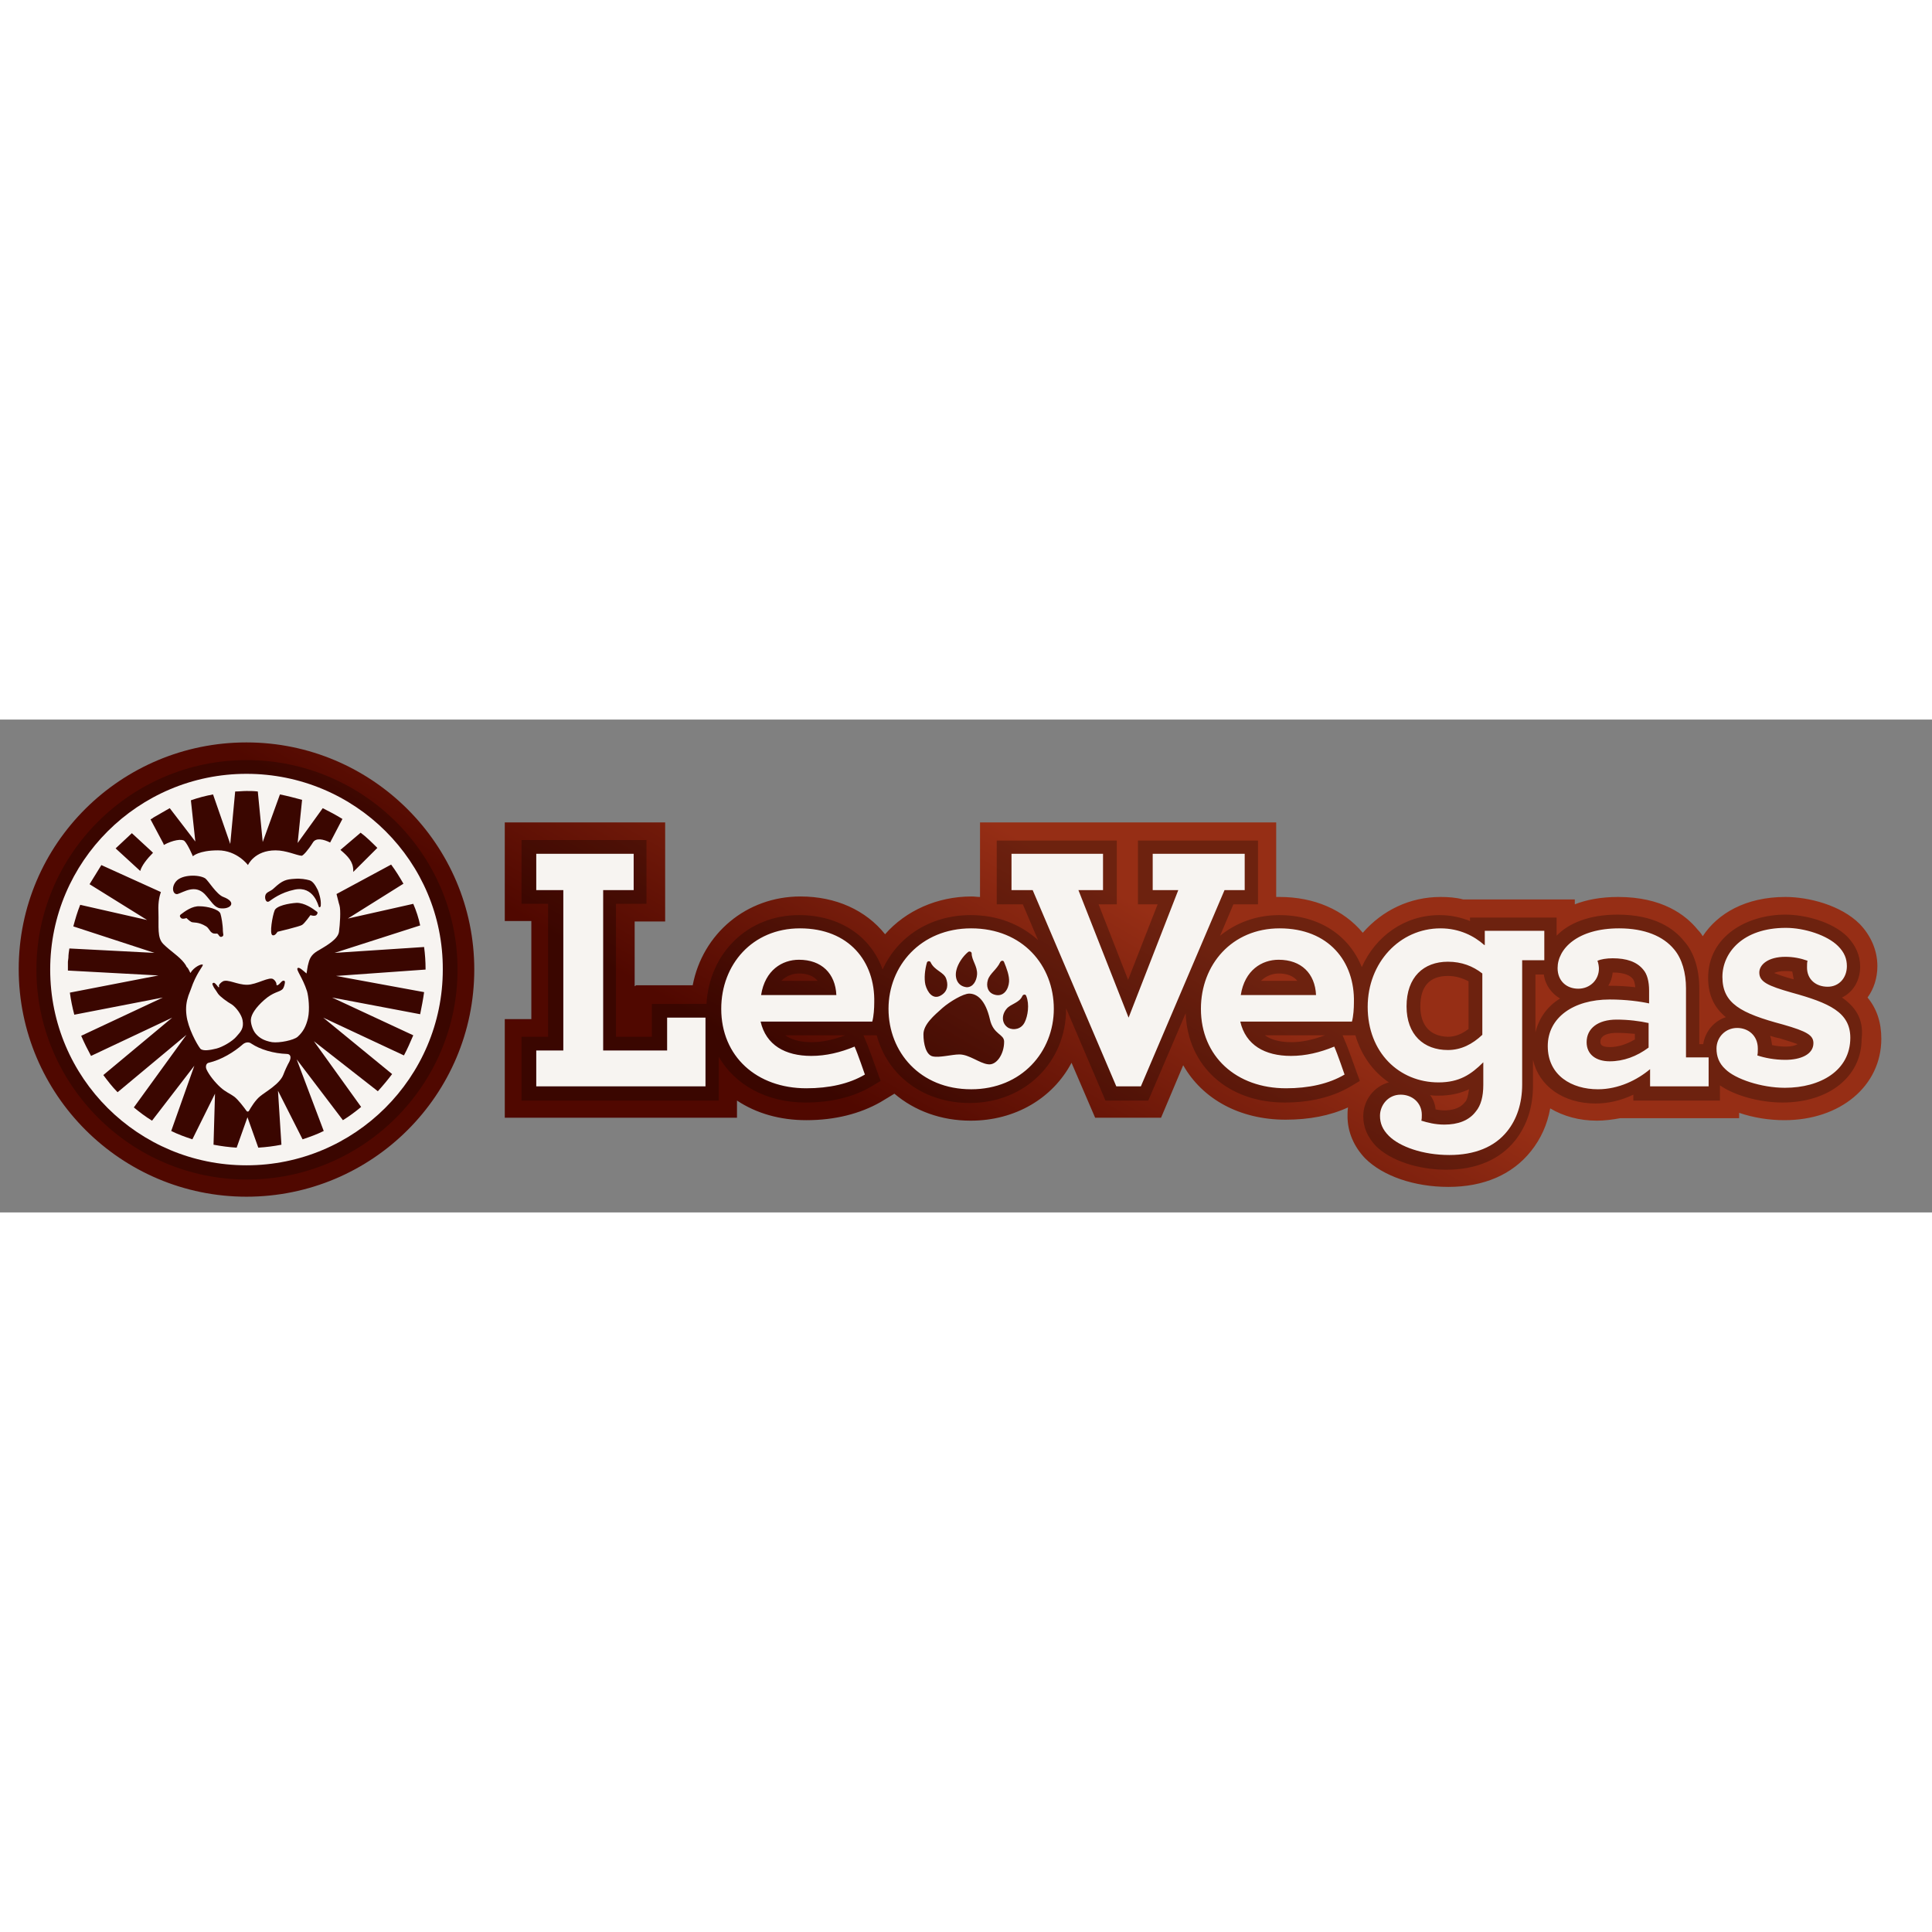 <?xml version="1.0"?>
<svg xmlns="http://www.w3.org/2000/svg" width="90px" height="90px" viewBox="0 0 196 50" fill="none">
<rect x="0" y="0" width="196" height="50" fill="#808080" stroke="none"/>
<path d="M25.006 48.405C12.279 48.405 1.898 38.053 1.898 25.312C1.898 12.571 12.279 2.318 25.006 2.318C37.733 2.318 48.115 12.671 48.115 25.362C48.115 38.053 37.783 48.405 25.006 48.405ZM64.385 27.054V20.484H67.48V10.431H51.209V20.435H53.904V30.389H51.209V40.392H74.767V38.65C76.713 39.944 79.109 40.641 81.804 40.641C84.699 40.641 87.244 39.994 89.341 38.8L90.738 37.954C92.784 39.696 95.48 40.691 98.474 40.691C103.016 40.691 106.809 38.402 108.706 34.818L111.101 40.392H117.789L120.035 35.067C121.982 38.501 125.775 40.591 130.417 40.591C132.812 40.591 134.909 40.193 136.755 39.347C136.705 39.646 136.705 39.944 136.705 40.243C136.705 41.836 137.354 43.329 138.502 44.523C140.299 46.315 143.493 47.41 146.937 47.41C150.531 47.41 153.425 46.166 155.322 43.777C156.32 42.532 156.969 41.089 157.268 39.447C158.616 40.243 160.213 40.691 162.01 40.691C162.759 40.691 163.557 40.591 164.356 40.442H176.434V39.895C177.881 40.392 179.479 40.641 181.026 40.641C186.716 40.641 190.858 37.157 190.858 32.379C190.858 30.737 190.409 29.343 189.461 28.199C190.109 27.303 190.459 26.208 190.459 25.013C190.459 23.421 189.81 21.928 188.662 20.733C186.765 18.842 183.521 17.996 181.126 17.996C177.083 17.996 174.238 19.688 172.741 21.977C172.591 21.729 172.441 21.53 172.242 21.331C170.994 19.788 168.598 17.996 164.156 17.996C162.359 17.996 160.912 18.294 159.764 18.742V18.245H148.434C147.686 18.046 146.887 17.996 146.138 17.996C143.044 17.996 140.249 19.34 138.253 21.629C136.306 19.29 133.312 17.996 129.818 17.996H129.468V10.431H99.422V17.996C99.123 17.996 98.873 17.946 98.574 17.946C95.08 17.946 91.886 19.389 89.79 21.778C87.843 19.34 84.799 17.946 81.205 17.946C75.715 17.946 71.273 21.729 70.275 26.954H64.535L64.385 27.054Z" fill="url(#paint0_linear_4975_3887)"/>
<path opacity="0.27" d="M25.006 4.11C13.277 4.11 3.694 13.666 3.694 25.362C3.694 37.058 13.277 46.663 25.056 46.663C36.835 46.663 46.418 37.107 46.418 25.362C46.418 13.616 36.785 4.11 25.006 4.11Z" fill="#030303"/>
<path d="M25.505 32.877C25.256 32.678 24.906 32.728 24.657 32.927C23.759 33.723 22.461 34.52 21.163 34.818C20.914 34.868 20.814 35.216 20.963 35.515C21.213 36.062 21.812 36.809 22.361 37.307C22.91 37.804 23.359 37.954 23.759 38.252C24.158 38.551 24.757 39.347 25.006 39.696C25.056 39.795 25.206 39.795 25.256 39.696C25.455 39.347 25.905 38.601 26.404 38.203C26.953 37.755 28.4 36.958 28.75 36.013C28.899 35.615 29.149 35.067 29.348 34.719C29.598 34.221 29.448 33.922 29.099 33.922C27.751 33.873 26.404 33.474 25.505 32.877Z" fill="#F7F4F1"/>
<path d="M25.006 5.504C14.026 5.504 5.092 14.413 5.092 25.362C5.092 36.361 14.026 45.22 25.006 45.22C35.987 45.22 44.921 36.312 44.921 25.362C44.971 14.413 36.036 5.504 25.006 5.504ZM38.282 13.019L35.837 15.458V15.309C35.837 14.413 35.288 13.865 34.589 13.268L34.539 13.218L36.586 11.476C37.184 11.924 37.733 12.472 38.282 13.019ZM15.573 9.933L16.871 9.187C16.971 9.137 17.12 9.038 17.22 8.988L19.816 12.372L19.366 8.191C20.065 7.943 20.814 7.744 21.613 7.594L23.359 12.621L23.858 7.296C24.258 7.296 24.607 7.246 25.006 7.246C25.406 7.246 25.755 7.246 26.154 7.296L26.653 12.422L28.4 7.594C29.149 7.744 29.898 7.943 30.646 8.142L30.197 12.521L32.742 8.988C33.441 9.336 34.09 9.685 34.739 10.083L33.491 12.472C32.792 12.123 32.044 11.974 31.744 12.472C31.245 13.268 30.746 13.816 30.596 13.816C30.047 13.766 29.049 13.268 27.951 13.268C25.805 13.268 25.156 14.761 25.156 14.761C25.156 14.761 24.058 13.268 22.112 13.268C20.165 13.268 19.566 13.865 19.566 13.865C19.566 13.865 19.067 12.671 18.718 12.322C18.468 12.073 17.52 12.223 16.621 12.72L16.572 12.571L15.274 10.133C15.324 10.083 15.473 10.033 15.573 9.933ZM29.898 17.25C28.45 17.548 27.602 18.245 27.302 18.444C26.953 18.643 26.803 18.046 26.953 17.747C27.103 17.449 27.452 17.449 27.801 17.1C28.65 16.304 29.049 16.204 29.898 16.155C30.497 16.105 31.046 16.204 31.395 16.304C31.744 16.404 31.994 16.802 32.243 17.299C32.343 17.548 32.593 18.245 32.543 18.842C32.543 19.041 32.393 19.091 32.343 18.992C32.293 18.892 31.844 16.852 29.898 17.25ZM32.094 19.838C31.894 19.987 31.495 19.838 31.495 19.838C31.495 19.838 30.896 20.684 30.646 20.833C30.447 20.982 28.151 21.53 28.151 21.53C28.151 21.53 27.901 21.978 27.652 21.878C27.302 21.779 27.652 19.887 27.851 19.39C28.001 18.892 29.299 18.643 30.097 18.593C30.896 18.593 31.694 19.141 32.144 19.489C32.243 19.539 32.243 19.688 32.094 19.838ZM22.311 19.141C21.712 19.041 21.413 18.394 20.764 17.698C19.766 16.702 18.668 17.498 18.019 17.698C17.57 17.797 17.32 17.05 17.869 16.404C18.468 15.707 20.165 15.707 20.814 16.105C21.113 16.304 21.962 17.747 22.661 17.996C24.108 18.544 23.359 19.29 22.311 19.141ZM22.511 22.027C22.261 22.127 22.211 21.828 22.062 21.729C22.012 21.679 21.712 21.779 21.513 21.629C21.263 21.48 21.213 21.181 20.914 20.982C20.115 20.485 19.616 20.634 19.416 20.534C19.217 20.435 18.917 20.136 18.917 20.136C18.917 20.136 18.518 20.286 18.368 20.136C18.219 19.987 18.219 19.887 18.318 19.788C18.768 19.439 19.516 18.892 20.265 18.942C21.014 18.942 22.211 19.24 22.361 19.688C22.461 19.987 22.611 20.833 22.611 21.43C22.611 21.729 22.76 21.928 22.511 22.027ZM13.377 11.526L15.374 13.368L15.523 13.517C14.925 14.114 14.376 14.811 14.226 15.358L11.73 13.069L13.377 11.526ZM43.024 27.651C42.924 28.398 42.774 29.145 42.625 29.891L33.691 28.199L41.926 32.031C41.627 32.728 41.327 33.425 40.978 34.072L32.792 30.24L39.78 35.963C39.331 36.56 38.831 37.158 38.332 37.705L31.844 32.629L36.636 39.298C36.036 39.795 35.438 40.243 34.789 40.642L30.097 34.47L32.842 41.736C32.144 42.085 31.445 42.334 30.696 42.583L28.201 37.655L28.55 43.13C27.801 43.279 27.003 43.379 26.204 43.429L25.106 40.343L24.008 43.429C23.21 43.379 22.461 43.279 21.662 43.13L21.812 37.954L19.516 42.583C18.768 42.334 18.069 42.085 17.37 41.736L19.716 35.117L15.424 40.691C14.775 40.293 14.176 39.845 13.577 39.347L18.917 31.982L11.93 37.805C11.381 37.257 10.932 36.66 10.482 36.063L17.47 30.24L9.235 34.122C8.885 33.475 8.536 32.778 8.237 32.081L16.522 28.199L7.538 29.941C7.338 29.194 7.188 28.448 7.089 27.701L16.072 25.959L6.889 25.462V24.566L6.939 24.168C6.939 23.869 6.989 23.521 7.039 23.222L15.673 23.67L7.438 20.982C7.638 20.236 7.837 19.539 8.137 18.793L14.925 20.335L9.085 16.702L10.283 14.761L16.322 17.498C16.222 17.797 16.023 18.394 16.072 19.489C16.122 21.082 15.923 22.127 16.572 22.774C17.27 23.471 18.169 24.018 18.668 24.665C18.768 24.815 18.867 24.914 18.917 25.064C19.067 25.213 19.117 25.312 19.167 25.412L19.317 25.71C19.666 25.113 20.415 24.765 20.564 24.864C20.664 24.964 20.115 25.462 19.566 26.805C19.466 27.104 19.267 27.602 19.117 28C18.917 28.597 18.817 29.194 18.917 29.991C19.067 31.285 19.965 32.927 20.315 33.375C20.564 33.674 21.363 33.524 21.962 33.375C22.561 33.226 23.609 32.629 24.008 32.131C24.457 31.633 24.757 31.285 24.607 30.488C24.507 29.941 23.958 29.194 23.509 28.896C23.06 28.647 22.311 28.099 22.112 27.801C22.012 27.651 21.862 27.403 21.712 27.204C21.613 27.005 21.513 26.855 21.563 26.756C21.712 26.656 21.762 26.706 21.912 26.855C22.062 27.005 22.162 27.204 22.211 27.154C22.261 27.104 22.211 27.104 22.211 26.955C22.261 26.855 22.361 26.706 22.611 26.557C23.11 26.308 24.058 26.905 25.056 26.905C26.055 26.905 27.352 26.009 27.751 26.358C28.001 26.557 28.051 26.756 28.051 26.905C28.051 26.905 28.051 26.955 28.101 26.955C28.25 26.955 28.4 26.756 28.55 26.606C28.65 26.507 28.75 26.457 28.849 26.507C28.949 26.557 28.899 26.756 28.849 26.955C28.799 27.154 28.7 27.353 28.6 27.403C28.3 27.651 27.701 27.651 26.803 28.448C25.955 29.194 25.506 29.891 25.456 30.389C25.406 30.737 25.605 31.484 25.955 31.882C26.304 32.28 26.753 32.579 27.602 32.728C28.35 32.828 29.798 32.529 30.197 32.181C30.746 31.683 31.046 31.135 31.245 30.289C31.445 29.393 31.295 28.05 31.145 27.552C30.696 26.158 29.997 25.362 30.197 25.213C30.347 25.064 30.796 25.511 31.095 25.76C31.145 25.561 31.195 25.014 31.295 24.715C31.445 24.068 31.744 23.72 32.393 23.371C33.142 22.923 34.29 22.276 34.389 21.53C34.489 20.783 34.589 19.34 34.439 18.842C34.34 18.544 34.24 18.046 34.14 17.698L39.68 14.711C40.129 15.309 40.529 15.956 40.928 16.652L35.288 20.186L41.926 18.693C42.225 19.39 42.475 20.136 42.625 20.883L33.94 23.67L43.024 23.073C43.124 23.819 43.174 24.566 43.174 25.312V25.362L34.09 26.009L43.024 27.651Z" fill="#F7F4F1"/>
<path opacity="0.27" d="M186.865 28.199C188.013 27.651 188.712 26.457 188.712 25.063C188.712 23.919 188.262 22.923 187.414 22.027C185.867 20.485 183.072 19.788 181.125 19.788C177.232 19.788 173.289 21.978 173.289 26.208C173.289 28.049 173.988 29.294 175.086 30.19C173.888 30.588 172.99 31.633 172.79 32.927H172.391V27.253C172.391 25.312 171.842 23.57 170.844 22.475C169.846 21.231 167.899 19.788 164.106 19.788C161.161 19.788 159.115 20.683 157.917 21.928V20.086H149.133V20.435C148.234 20.086 147.236 19.837 146.038 19.837C142.495 19.837 139.55 21.978 138.153 25.113C136.855 21.878 133.81 19.837 129.768 19.837C127.422 19.837 125.375 20.634 123.778 21.928L125.126 18.742H127.621V12.272H115.443V18.742H117.44L114.445 26.407L111.451 18.742H113.297V12.272H101.119V18.742H103.764L105.312 22.376C103.565 20.783 101.219 19.837 98.474 19.837C94.381 19.837 91.037 22.027 89.54 25.362C88.342 21.978 85.198 19.837 81.055 19.837C75.865 19.837 71.972 23.67 71.672 28.846H66.132V32.18H62.489V18.693H65.583V12.223H52.906V18.693H55.601V32.18H52.906V38.651H72.92V34.221C74.567 37.058 77.761 38.85 81.704 38.85C84.299 38.85 86.545 38.302 88.342 37.257L89.34 36.66L88.941 35.565C88.841 35.316 88.142 33.275 87.843 32.628L87.593 32.031H88.941C90.039 36.112 93.683 38.899 98.374 38.899C103.964 38.899 108.156 34.768 108.156 29.343V29.294L112.149 38.651H116.491L120.285 29.791C120.484 35.167 124.577 38.85 130.317 38.85C132.912 38.85 135.158 38.302 136.955 37.257L137.953 36.66L137.554 35.565C137.454 35.316 136.755 33.275 136.456 32.628L136.206 32.031H137.504C138.103 34.072 139.3 35.714 140.898 36.809C139.4 37.207 138.302 38.601 138.302 40.243C138.302 41.388 138.751 42.383 139.6 43.279C141.047 44.722 143.842 45.668 146.737 45.668C149.782 45.668 152.177 44.623 153.725 42.682C154.922 41.139 155.521 39.297 155.521 37.108V34.52C156.12 37.157 158.566 38.949 161.86 38.949C163.158 38.949 164.455 38.651 165.703 38.053V38.651H174.487V37.108C175.985 38.153 178.53 38.85 180.826 38.85C185.567 38.85 188.861 36.212 188.861 32.38C189.111 30.339 188.163 29.095 186.865 28.199ZM81.055 25.76C81.904 25.76 82.552 26.009 82.952 26.507H79.258C79.857 25.909 80.556 25.76 81.055 25.76ZM82.353 32.728C81.055 32.728 80.207 32.429 79.658 32.031H85.747C84.549 32.479 83.401 32.728 82.353 32.728ZM129.718 25.76C130.566 25.76 131.215 26.009 131.614 26.507H127.921C128.52 25.909 129.269 25.76 129.718 25.76ZM131.015 32.728C129.718 32.728 128.869 32.429 128.32 32.031H134.409C133.211 32.479 132.113 32.728 131.015 32.728ZM144.092 29.095C144.092 27.054 145.04 26.009 146.887 26.009C147.635 26.009 148.334 26.208 148.983 26.556V31.384C148.284 31.932 147.586 32.18 146.887 32.18C145.09 32.131 144.092 31.036 144.092 29.095ZM148.584 38.85C148.085 39.497 147.186 39.646 146.537 39.646C146.188 39.646 145.889 39.596 145.639 39.546C145.589 38.999 145.39 38.501 145.09 38.103C145.39 38.153 145.639 38.153 145.939 38.153C147.186 38.153 148.184 37.904 149.033 37.506C148.933 38.153 148.833 38.651 148.584 38.85ZM155.771 31.733V25.86H156.619C156.769 26.955 157.418 27.801 158.266 28.298C156.969 29.095 156.12 30.289 155.771 31.733ZM165.803 32.479C164.954 32.977 164.106 33.226 163.307 33.226C162.359 33.226 162.359 32.877 162.359 32.678C162.359 31.932 163.357 31.782 164.006 31.782C164.605 31.782 165.254 31.832 165.853 31.882V32.479H165.803ZM163.307 27.004H163.158C163.407 26.606 163.557 26.158 163.607 25.66C164.904 25.66 165.404 26.009 165.653 26.308C165.753 26.407 165.853 26.706 165.903 27.154C165.054 27.054 164.156 27.004 163.307 27.004ZM181.075 25.511C181.325 25.511 181.574 25.511 181.824 25.561C181.874 25.86 181.924 26.108 181.974 26.357C181.025 26.108 180.377 25.86 179.977 25.71C180.227 25.611 180.576 25.511 181.075 25.511ZM181.175 33.176C180.726 33.176 180.227 33.126 179.778 33.026C179.728 32.678 179.678 32.38 179.578 32.081C179.878 32.18 180.227 32.28 180.526 32.33C181.525 32.628 182.074 32.827 182.373 32.927C182.123 33.076 181.724 33.176 181.175 33.176Z" fill="#030303"/>
<path d="M125.875 27.95C126.274 25.412 128.021 24.366 129.718 24.366C132.014 24.366 133.411 25.76 133.511 27.95H125.875ZM129.818 21.181C124.976 21.181 121.832 24.864 121.832 29.343C121.832 34.171 125.425 37.406 130.466 37.406C132.762 37.406 134.809 36.958 136.406 36.013C136.406 36.013 135.657 33.823 135.358 33.176C133.91 33.773 132.463 34.121 130.965 34.121C128.32 34.121 126.374 33.026 125.825 30.637H137.154C137.304 30.09 137.354 29.294 137.354 28.697C137.454 24.566 134.809 21.181 129.818 21.181ZM98.524 21.181C93.383 21.181 90.139 25.014 90.139 29.343C90.139 33.723 93.333 37.506 98.524 37.506C103.665 37.506 106.909 33.673 106.909 29.343C106.909 24.964 103.764 21.181 98.524 21.181ZM97.026 25.412C97.176 24.765 97.675 24.018 98.224 23.57C98.374 23.471 98.574 23.57 98.574 23.72C98.574 24.416 99.173 25.014 99.123 25.86C99.073 26.507 98.723 27.154 98.075 27.154C97.126 27.054 96.827 26.208 97.026 25.412ZM94.032 24.665C94.082 24.466 94.381 24.466 94.431 24.665C94.83 25.462 95.729 25.611 95.978 26.258C96.178 26.805 96.228 27.552 95.429 28C94.631 28.448 94.082 27.651 93.882 26.905C93.732 26.258 93.832 25.362 94.032 24.665ZM100.221 34.968C99.372 34.868 98.324 33.972 97.326 33.972C96.577 33.972 95.329 34.321 94.631 34.171C93.932 34.022 93.683 32.877 93.683 31.931C93.683 30.936 94.731 30.04 95.629 29.244C96.378 28.597 97.725 27.801 98.324 27.801C99.123 27.801 99.971 28.448 100.42 30.389C100.77 31.981 101.868 31.882 101.868 32.678C101.868 33.972 101.069 35.117 100.221 34.968ZM100.87 27.9C100.221 27.701 100.021 27.054 100.221 26.407C100.42 25.76 101.119 25.362 101.468 24.615C101.568 24.416 101.818 24.416 101.868 24.615C102.117 25.213 102.417 26.009 102.367 26.606C102.317 27.353 101.818 28.199 100.87 27.9ZM103.964 30.687C103.615 31.434 102.816 31.533 102.317 31.285C101.618 30.886 101.568 29.991 102.117 29.343C102.517 28.846 103.415 28.746 103.714 28.049C103.814 27.85 104.064 27.85 104.114 28.049C104.463 28.896 104.263 30.09 103.964 30.687ZM67.679 33.574H61.191V17.299H64.285V13.616H54.403V17.299H57.148V33.574H54.403V37.207H71.572V30.239H67.679V33.574ZM81.155 21.181C76.314 21.181 73.169 24.864 73.169 29.343C73.169 34.171 76.763 37.406 81.804 37.406C84.1 37.406 86.146 36.958 87.743 36.013C87.743 36.013 86.995 33.823 86.695 33.176C85.248 33.773 83.8 34.121 82.303 34.121C79.658 34.121 77.711 33.026 77.162 30.637H88.492C88.641 30.09 88.691 29.294 88.691 28.697C88.791 24.566 86.146 21.181 81.155 21.181ZM77.212 27.95C77.611 25.412 79.358 24.366 81.055 24.366C83.351 24.366 84.749 25.76 84.848 27.95H77.212ZM150.63 22.873H150.58C149.582 21.978 148.085 21.181 146.138 21.181C141.996 21.181 138.751 24.665 138.751 29.144C138.751 33.773 141.946 36.809 145.939 36.809C148.035 36.809 149.233 36.013 150.48 34.768V37.058C150.48 38.252 150.231 39.148 149.732 39.745C149.033 40.691 147.885 41.089 146.537 41.089C145.589 41.089 144.841 40.89 144.192 40.691C144.242 40.542 144.242 40.293 144.242 40.094C144.242 38.899 143.293 38.053 142.095 38.053C140.798 38.053 139.999 39.148 139.999 40.193C139.999 40.94 140.249 41.587 140.898 42.234C141.996 43.329 144.341 44.175 147.037 44.175C149.582 44.175 151.628 43.379 152.926 41.736C153.874 40.542 154.423 38.949 154.423 37.008V24.416H156.669V21.43H150.63V22.873ZM150.381 31.981C149.382 32.927 148.234 33.524 146.887 33.524C144.441 33.524 142.694 31.981 142.694 29.095C142.694 26.108 144.441 24.566 146.887 24.566C148.284 24.566 149.432 25.014 150.381 25.76V31.981ZM181.774 27.701C179.329 27.004 178.48 26.606 178.48 25.66C178.48 24.864 179.378 24.068 181.125 24.068C181.924 24.068 182.673 24.217 183.371 24.466C183.321 24.665 183.321 24.864 183.321 25.163C183.321 26.357 184.22 27.104 185.418 27.104C186.565 27.104 187.364 26.208 187.364 25.014C187.364 24.267 187.115 23.62 186.466 22.973C185.368 21.878 183.072 21.131 181.175 21.131C176.783 21.131 174.737 23.67 174.737 26.108C174.737 28.796 176.583 29.791 180.876 30.936C183.321 31.633 183.97 32.031 183.97 32.827C183.97 33.972 182.673 34.52 181.125 34.52C180.027 34.52 179.029 34.321 178.28 34.072C178.33 33.873 178.33 33.673 178.33 33.375C178.33 32.031 177.332 31.285 176.234 31.285C175.036 31.285 174.138 32.23 174.138 33.375C174.138 34.171 174.387 34.868 175.036 35.465C176.034 36.461 178.68 37.356 181.075 37.356C184.669 37.356 187.713 35.614 187.713 32.28C187.713 29.692 185.567 28.746 181.774 27.701ZM171.043 27.253C171.043 25.71 170.644 24.267 169.846 23.321C168.748 21.978 166.851 21.181 164.256 21.181C160.013 21.181 158.017 23.272 158.017 25.213C158.017 26.507 158.915 27.303 160.113 27.303C161.311 27.303 162.209 26.407 162.209 25.262C162.209 25.063 162.159 24.715 162.06 24.466C162.409 24.317 162.958 24.217 163.607 24.217C165.004 24.217 166.052 24.566 166.701 25.362C167.1 25.81 167.3 26.556 167.3 27.502V28.796C166.402 28.597 164.954 28.398 163.307 28.398C159.614 28.398 157.019 30.239 157.019 33.126C157.019 36.112 159.464 37.506 162.109 37.506C164.206 37.506 166.102 36.56 167.4 35.465V37.207H173.339V34.271H171.043V27.253ZM167.25 33.275C166.052 34.171 164.705 34.669 163.307 34.669C161.91 34.669 160.962 33.972 160.962 32.728C160.962 31.334 162.109 30.438 164.006 30.438C165.204 30.438 166.352 30.588 167.25 30.787V33.275ZM116.941 17.299H119.536L114.495 30.239L109.404 17.299H111.9V13.616H102.616V17.299H104.763L113.247 37.207H115.743L124.228 17.299H126.274V13.616H116.941V17.299Z" fill="#F7F4F1"/>
<defs>
<linearGradient id="paint0_linear_4975_3887" x1="65.162" y1="26.987" x2="81.133" y2="-0.854" gradientUnits="userSpaceOnUse">
<stop stop-color="#500800"/>
<stop offset="1" stop-color="#962E15"/>
</linearGradient>
</defs>
</svg>
